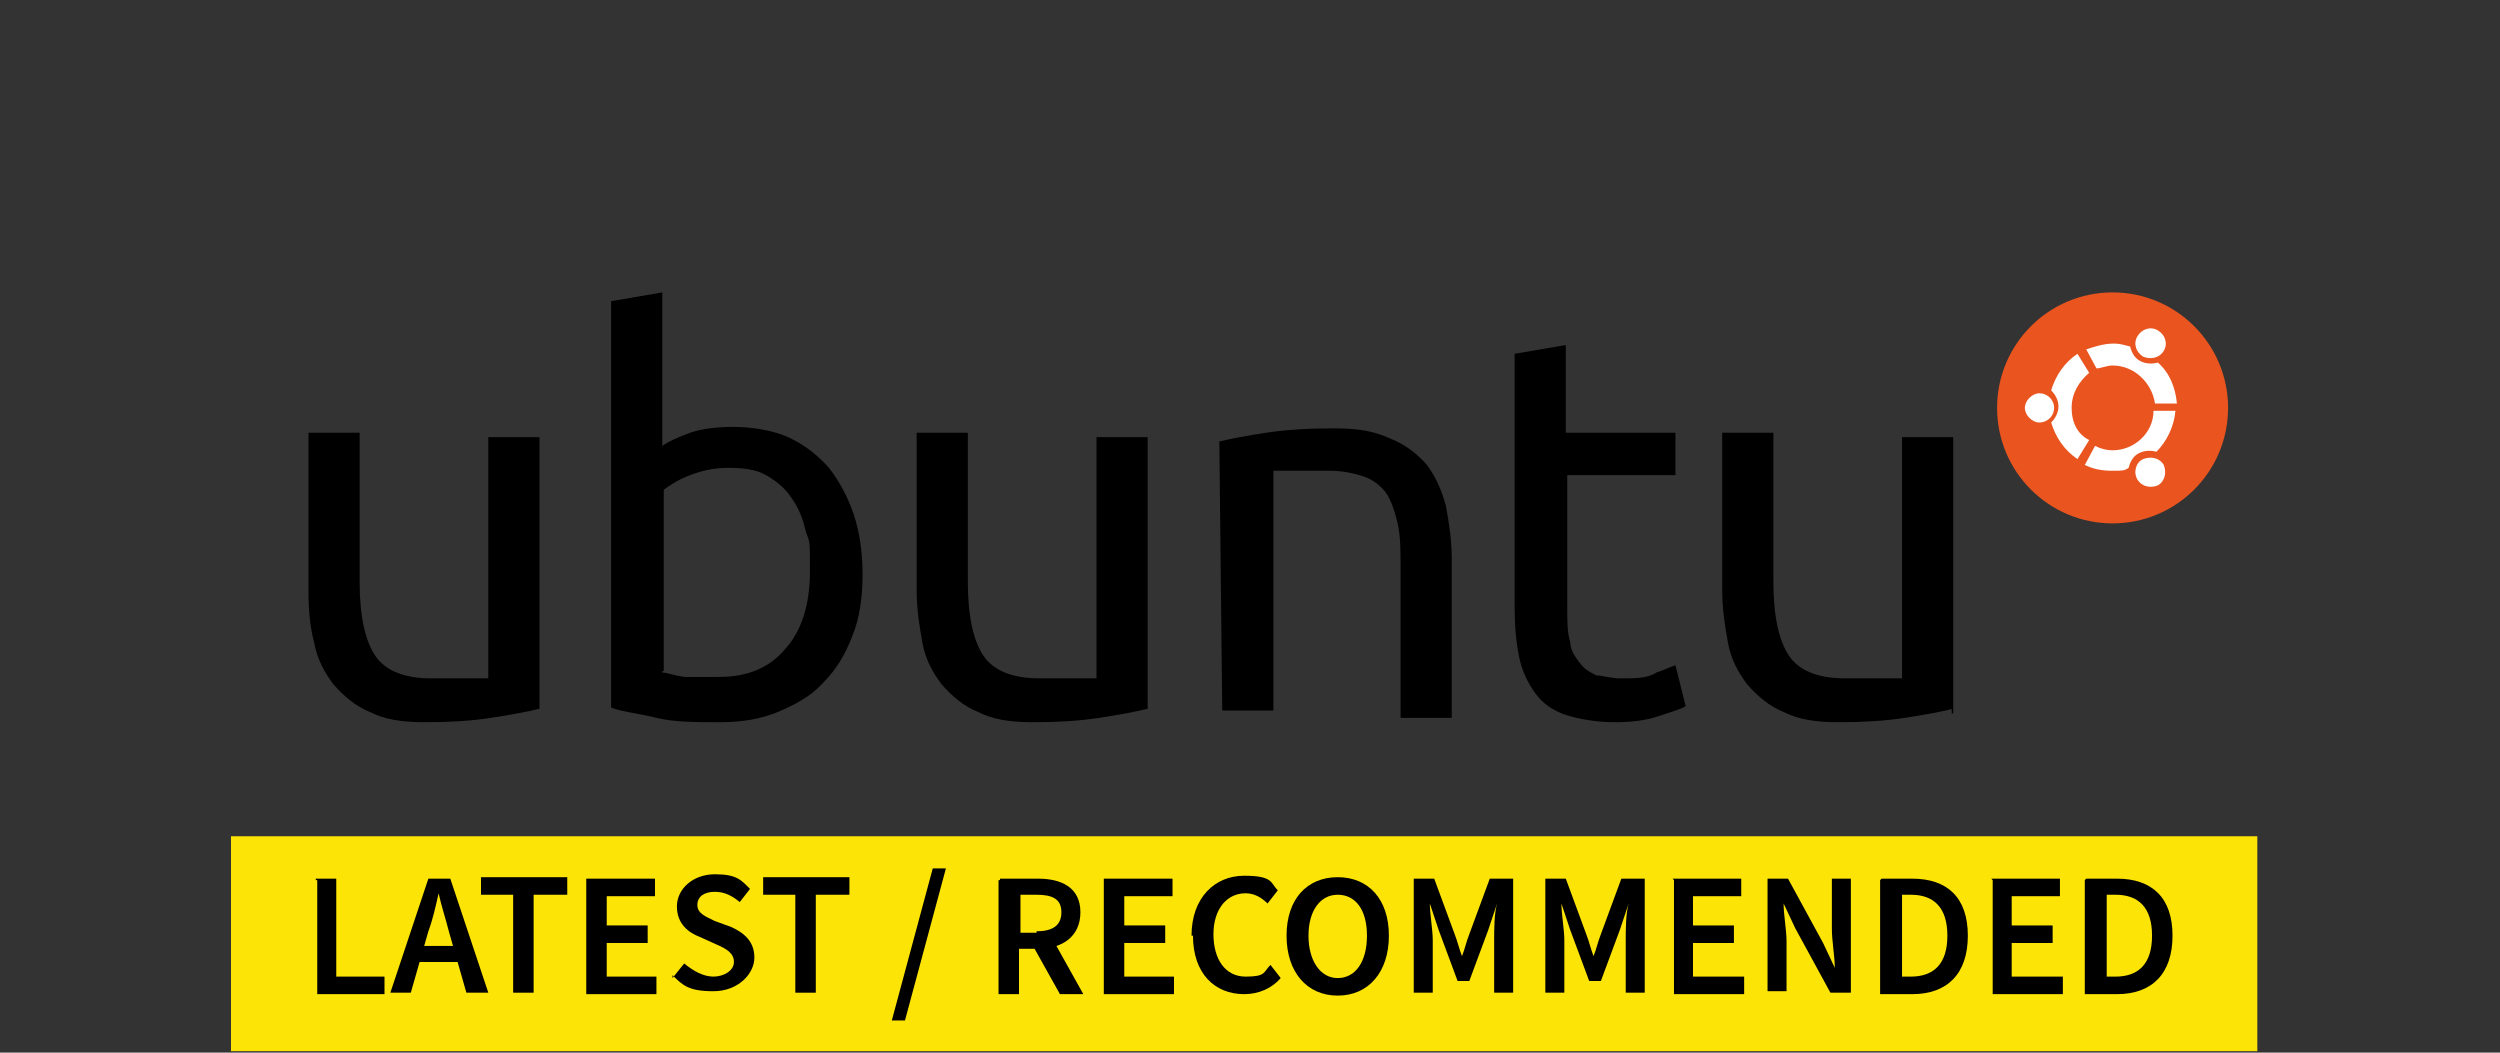 <?xml version="1.0" encoding="UTF-8"?>
<svg id="Calque_1" xmlns="http://www.w3.org/2000/svg" version="1.1" viewBox="0 0 171 72">
  <rect x="0" y="0" width="171" height="72" fill="#333333" stroke="none"/>
  <!-- Generator: Adobe Illustrator 29.8.1, SVG Export Plug-In . SVG Version: 2.1.1 Build 2)  -->
  <defs>
    <style>
      .st0 {
        fill: #e9541f;
      }

      .st1 {
        fill: #fce406;
      }

      .st2 {
        fill: #fff;
      }
    </style>
  </defs>
  <g>
    <g>
      <path d="M36.8,48.5c-.8.2-1.9.4-3.2.6-1.3.2-2.8.3-4.5.3s-2.8-.2-3.8-.7c-1-.4-1.8-1.1-2.5-1.9-.6-.8-1.1-1.7-1.3-2.8-.3-1.1-.4-2.3-.4-3.6v-10.8h3.5v10.2c0,2.4.4,4.1,1.1,5.1s2,1.5,3.8,1.5h3.9v-16.5h3.5v18.9h0v-.3Z"/>
      <path d="M45.3,30.5c.4-.3,1.1-.6,1.9-.9.9-.3,1.9-.4,3-.4s2.6.2,3.7.7c1.1.5,2,1.2,2.8,2.1.7.9,1.3,2,1.7,3.2s.6,2.6.6,4.1-.2,3-.7,4.2c-.5,1.3-1.1,2.3-2,3.2-.8.9-1.9,1.5-3.1,2-1.2.5-2.5.7-4,.7s-3.1,0-4.3-.3-2.3-.4-3.1-.7v-27.8l3.5-.6v10.5h0ZM45.3,46c.3,0,.8.2,1.5.3h2.4c1.9,0,3.4-.6,4.5-1.9,1.1-1.2,1.7-3,1.7-5.3s0-1.9-.3-2.8c-.2-.9-.5-1.6-1-2.3-.4-.6-1-1.1-1.7-1.5s-1.6-.5-2.6-.5-1.8.2-2.6.5-1.4.7-1.8,1v12.4h-.1Z"/>
      <path d="M78.4,48.5c-.8.2-1.9.4-3.2.6-1.3.2-2.8.3-4.5.3s-2.8-.2-3.8-.7c-1-.4-1.8-1.1-2.5-1.9-.6-.8-1.1-1.7-1.3-2.8s-.4-2.3-.4-3.6v-10.8h3.5v10.2c0,2.4.4,4.1,1.1,5.1s2,1.5,3.8,1.5h3.9v-16.5h3.5v18.9h0v-.3Z"/>
      <path d="M83.4,30.2c.8-.2,1.9-.4,3.2-.6,1.3-.2,2.8-.3,4.6-.3s2.8.2,3.9.7c1,.4,1.8,1,2.5,1.8.6.8,1,1.7,1.3,2.8.2,1.1.4,2.3.4,3.6v10.9h-3.5v-10.2c0-1.2,0-2.2-.2-3.1-.2-.8-.4-1.5-.8-2.1-.4-.5-.9-.9-1.5-1.1-.6-.2-1.4-.4-2.3-.4h-3.9v16.4h-3.5l-.2-18.7h0v.3Z"/>
      <path d="M107.2,29.6h7.4v2.9h-7.4v9c0,1,0,1.8.2,2.4,0,.6.4,1.1.7,1.5.3.4.7.6,1.1.8.4,0,1,.2,1.6.2,1.1,0,1.9,0,2.5-.4.6-.2,1-.4,1.3-.5l.7,2.8c-.3.2-1,.4-1.9.7s-1.9.4-3,.4-2.4-.2-3.3-.5-1.6-.8-2.1-1.5-.9-1.5-1.1-2.5-.3-2.1-.3-3.4v-17.3l3.5-.6v6h.1Z"/>
      <path d="M133.5,48.5c-.8.2-1.9.4-3.2.6-1.3.2-2.8.3-4.5.3s-2.8-.2-3.8-.7c-1-.4-1.8-1.1-2.5-1.9-.6-.8-1.1-1.7-1.3-2.8s-.4-2.3-.4-3.6v-10.8h3.5v10.2c0,2.4.4,4.1,1.1,5.1s2,1.5,3.8,1.5h3.9v-16.5h3.5v18.9h-.1v-.3Z"/>
    </g>
    <g>
      <circle class="st0" cx="144.5" cy="27.9" r="7.9"/>
      <path class="st2" d="M140.5,27.9c0,.6-.5,1-1,1s-1-.5-1-1,.5-1,1-1,1,.4,1,1ZM146.2,32.8c.3.5.9.6,1.4.4.5-.3.6-.9.4-1.4-.3-.5-.9-.6-1.4-.4s-.7.9-.4,1.4ZM148,24c.3-.5.1-1.1-.4-1.4s-1.1-.1-1.4.4c-.3.5-.1,1.1.4,1.4.5.2,1.1.1,1.4-.4ZM144.5,25c1.5,0,2.7,1.2,2.9,2.6h1.5c-.1-1.1-.5-2.1-1.3-2.8-.4.1-.8.1-1.2-.1s-.6-.6-.7-1c-.4-.1-.7-.2-1.1-.2-.7,0-1.3.2-1.9.4l.7,1.3c.3,0,.7-.2,1.1-.2ZM141.7,27.9c0-1,.5-1.8,1.2-2.4l-.8-1.3c-.9.6-1.5,1.5-1.8,2.5.3.3.5.7.5,1.1s-.2.8-.5,1.1c.3,1,.9,1.9,1.8,2.5l.8-1.3c-.8-.4-1.2-1.2-1.2-2.2ZM144.5,30.8c-.4,0-.8-.1-1.2-.3l-.7,1.3c.6.3,1.2.4,1.9.4s.8,0,1.1-.2c.1-.4.3-.8.7-1s.8-.2,1.2-.1c.7-.7,1.2-1.7,1.3-2.8h-1.5c0,1.5-1.3,2.7-2.8,2.7Z"/>
    </g>
  </g>
  <rect class="st1" x="15.8" y="57.2" width="138.6" height="14.7"/>
  <g>
    <path d="M21.6,60.1h1.4v6.7h3.3v1.2h-4.6v-7.8h-.1Z"/>
    <path d="M29.2,60.1h1.6l2.6,7.8h-1.5l-1.2-4.2c-.2-.8-.5-1.7-.7-2.6h0c-.2.9-.4,1.8-.7,2.6l-1.2,4.2h-1.4l2.6-7.8h0ZM28.1,64.7h3.7v1.1h-3.7v-1.1Z"/>
    <path d="M35.2,61.2h-2.3v-1.2h5.9v1.2h-2.3v6.7h-1.4v-6.7h0Z"/>
    <path d="M40.1,60.1h4.7v1.2h-3.3v2h2.8v1.2h-2.8v2.3h3.4v1.2h-4.8v-7.8h0Z"/>
    <path d="M46,66.9l.8-1c.6.5,1.3.9,2,.9s1.4-.4,1.4-1-.5-.9-1.2-1.2l-1.1-.5c-.8-.3-1.6-.9-1.6-2.1s1.1-2.2,2.6-2.2,1.8.4,2.4,1l-.7.9c-.5-.4-1-.7-1.7-.7s-1.2.3-1.2.9.6.8,1.2,1.1l1.1.4c.9.4,1.6,1,1.6,2.1s-1.1,2.3-2.8,2.3-2.1-.4-2.8-1.1v.2Z"/>
    <path d="M54.5,61.2h-2.3v-1.2h5.9v1.2h-2.3v6.7h-1.4v-6.7h.1Z"/>
    <path d="M63.8,59.4h.9l-2.8,10.4h-.9l2.8-10.4Z"/>
    <path d="M68.4,60.1h2.6c1.6,0,2.9.6,2.9,2.3s-1.3,2.5-2.9,2.5h-1.3v3.1h-1.4v-7.8h.1ZM70.9,63.7c1.1,0,1.7-.4,1.7-1.3s-.6-1.2-1.7-1.2h-1.1v2.6h1.1ZM70.7,64.5l1-.8,2.4,4.3h-1.6l-1.9-3.4h0Z"/>
    <path d="M75.5,60.1h4.7v1.2h-3.3v2h2.8v1.2h-2.8v2.3h3.4v1.2h-4.8v-7.8h0Z"/>
    <path d="M81.5,64c0-2.6,1.6-4.1,3.6-4.1s1.8.5,2.3,1l-.7.9c-.4-.4-.9-.7-1.5-.7-1.3,0-2.2,1.1-2.2,2.8s.8,2.9,2.2,2.9,1.2-.3,1.7-.8l.7.9c-.6.7-1.5,1.1-2.5,1.1-2,0-3.5-1.4-3.5-4h0Z"/>
    <path d="M88,64c0-2.5,1.4-4,3.5-4s3.5,1.5,3.5,4-1.4,4.1-3.5,4.1-3.5-1.6-3.5-4.1ZM93.5,64c0-1.8-.8-2.8-2-2.8s-2,1.1-2,2.8.8,2.9,2,2.9,2-1.1,2-2.9Z"/>
    <path d="M96.5,60.1h1.6l1.4,3.8c.2.5.3,1,.5,1.5h0c.2-.5.3-1,.5-1.5l1.4-3.8h1.6v7.8h-1.3v-3.6c0-.7,0-1.8.2-2.5h0l-.6,1.8-1.3,3.5h-.8l-1.3-3.5-.6-1.8h0c0,.7.2,1.8.2,2.5v3.6h-1.3v-7.8h-.2Z"/>
    <path d="M105.5,60.1h1.6l1.4,3.8c.2.5.3,1,.5,1.5h0c.2-.5.3-1,.5-1.5l1.4-3.8h1.6v7.8h-1.3v-3.6c0-.7,0-1.8.2-2.5h0l-.6,1.8-1.3,3.5h-.8l-1.3-3.5-.6-1.8h0c0,.7.2,1.8.2,2.5v3.6h-1.3v-7.8h-.2Z"/>
    <path d="M114.4,60.1h4.7v1.2h-3.3v2h2.8v1.2h-2.8v2.3h3.5v1.2h-4.8v-7.8h0Z"/>
    <path d="M120.9,60.1h1.4l2.4,4.4.8,1.7h0c0-.8-.2-1.8-.2-2.7v-3.4h1.3v7.8h-1.4l-2.4-4.4-.8-1.7h0c0,.8.2,1.8.2,2.6v3.4h-1.3v-7.8h0Z"/>
    <path d="M128.7,60.1h2.1c2.4,0,3.8,1.3,3.8,3.9s-1.4,4-3.8,4h-2.2v-7.8h0ZM130.7,66.8c1.6,0,2.5-.9,2.5-2.8s-.9-2.8-2.5-2.8h-.6v5.6h.6Z"/>
    <path d="M136.2,60.1h4.7v1.2h-3.3v2h2.8v1.2h-2.8v2.3h3.5v1.2h-4.8v-7.8h0Z"/>
    <path d="M142.7,60.1h2.1c2.4,0,3.8,1.3,3.8,3.9s-1.4,4-3.8,4h-2.2v-7.8h0ZM144.7,66.8c1.6,0,2.5-.9,2.5-2.8s-.9-2.8-2.5-2.8h-.6v5.6h.6Z"/>
  </g>
</svg>